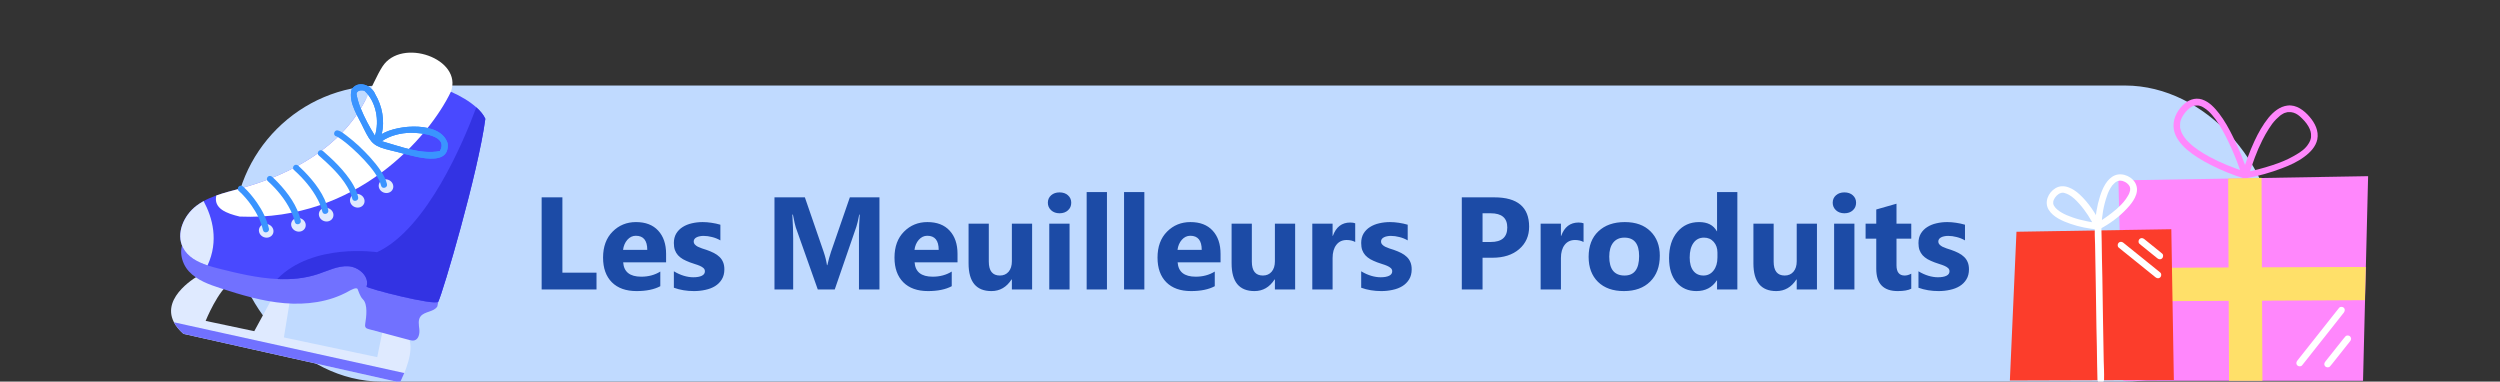 <svg width="760" height="116" viewBox="0 0 760 116" fill="none" xmlns="http://www.w3.org/2000/svg">
<rect x="0" y="0" width="760" height="116" fill="#333333" stroke="none"/>
<g clip-path="url(#clip0_2313_17603)">
<rect x="71" y="26" width="620" height="90" rx="45" fill="#C0DAFF"/>
<path d="M645.491 115.766H718.361L719.906 53.556L643.997 54.843L645.491 115.766Z" fill="#FF87FC"/>
<path d="M682.161 52.423C685.096 51.908 687.98 51.135 690.813 50.208C693.182 49.436 695.242 48.612 697.405 47.376C697.92 47.067 698.435 46.758 698.95 46.449C699.465 46.089 699.67 45.934 700.134 45.574C700.546 45.213 700.906 44.904 701.215 44.492C701.267 44.389 701.37 44.337 701.421 44.234C701.473 44.183 701.524 44.132 701.524 44.08C701.679 43.874 701.782 43.668 701.936 43.462C702.039 43.256 702.142 43.05 702.245 42.844C702.142 43.05 702.245 42.793 702.297 42.741C702.348 42.638 702.4 42.484 702.4 42.381C702.451 42.278 702.451 42.175 702.503 42.02C702.503 41.969 702.554 41.66 702.554 41.814C702.554 41.969 702.554 41.608 702.554 41.557C702.554 41.402 702.554 41.299 702.554 41.145C702.554 41.042 702.554 40.939 702.554 40.836C702.554 40.784 702.503 40.475 702.554 40.681C702.503 40.424 702.451 40.166 702.4 39.909C702.245 39.342 702.091 39.085 701.782 38.467C701.112 37.282 700.185 36.304 699.156 35.377C698.383 34.707 697.559 34.244 696.478 34.089C696.735 34.141 696.375 34.089 696.323 34.089C696.22 34.089 696.066 34.089 695.963 34.089C695.86 34.089 695.757 34.089 695.654 34.089C695.602 34.089 695.551 34.089 695.499 34.089C695.757 34.038 695.499 34.089 695.448 34.089C695.242 34.141 695.036 34.192 694.83 34.244C694.727 34.295 694.624 34.347 694.469 34.347C694.624 34.295 694.315 34.398 694.469 34.347C694.418 34.398 694.315 34.398 694.263 34.45C694.057 34.553 693.851 34.656 693.645 34.81C693.542 34.862 693.439 34.913 693.336 35.016C693.285 35.068 692.976 35.274 693.13 35.171C692.718 35.531 692.306 35.892 691.894 36.304C691.019 37.231 690.401 38.055 689.731 39.136C689.01 40.218 688.392 41.402 687.774 42.587C686.023 46.037 684.787 49.59 683.603 53.35C683.603 53.401 683.551 53.504 683.551 53.556C683.191 54.792 681.234 54.277 681.595 53.041C682.573 49.59 683.86 46.14 685.354 42.896C686.538 40.372 687.877 37.952 689.628 35.789C691.122 33.986 693.079 32.338 695.448 32.081C698.126 31.772 700.443 33.574 702.091 35.48C703.739 37.385 704.975 39.806 704.46 42.381C703.996 44.595 702.297 46.346 700.546 47.633C698.486 49.178 696.117 50.26 693.748 51.135C690.298 52.474 686.59 53.504 682.933 54.174C682.882 54.174 682.83 54.174 682.727 54.225C682.212 54.328 681.646 54.071 681.492 53.504C681.286 53.195 681.595 52.526 682.161 52.423Z" fill="#FF87FC"/>
<path d="M681.596 53.556C680.669 50.569 679.485 47.582 678.249 44.852C677.167 42.432 675.983 40.063 674.592 37.849C673.923 36.767 673.253 35.84 672.481 34.965C672.12 34.553 671.76 34.141 671.348 33.78C671.142 33.574 670.936 33.42 670.73 33.265C670.678 33.214 670.421 33.008 670.575 33.162C670.472 33.059 670.369 33.008 670.215 32.905C670.06 32.802 669.854 32.647 669.648 32.544C669.545 32.493 669.442 32.441 669.339 32.39C669.288 32.338 668.979 32.235 669.185 32.338C668.979 32.235 668.773 32.184 668.567 32.132C668.464 32.132 668.361 32.081 668.31 32.081C668.258 32.081 668.207 32.081 668.155 32.081C668.361 32.081 667.898 32.029 668.155 32.081C667.949 32.081 667.795 32.081 667.589 32.081C667.537 32.081 667.228 32.132 667.383 32.081C667.537 32.081 667.177 32.132 667.125 32.132C666.919 32.184 666.713 32.235 666.507 32.338C666.713 32.235 666.456 32.338 666.404 32.39C666.301 32.441 666.147 32.493 666.044 32.596C665.941 32.647 665.838 32.699 665.735 32.802C665.529 32.956 665.735 32.802 665.529 32.956C665.323 33.162 665.117 33.317 664.911 33.523C664.447 33.986 664.138 34.398 663.778 34.913C663.417 35.428 663.16 35.995 663.005 36.407C662.902 36.664 662.851 36.922 662.799 37.179C662.799 37.282 662.748 37.437 662.748 37.54C662.799 37.334 662.748 37.746 662.748 37.797C662.748 38.055 662.748 38.312 662.748 38.569C662.748 38.621 662.748 38.672 662.748 38.724C662.748 38.879 662.696 38.467 662.748 38.776C662.748 38.93 662.799 39.033 662.851 39.188C663.005 39.806 663.108 40.114 663.314 40.526C663.881 41.608 664.447 42.329 665.271 43.153C667.125 45.007 669.339 46.397 671.708 47.685C675.21 49.59 678.712 50.929 682.523 52.217C682.575 52.217 682.626 52.268 682.729 52.268C683.965 52.629 683.45 54.586 682.214 54.225C678.712 53.195 675.262 51.753 672.017 50.105C669.494 48.818 666.971 47.324 664.808 45.47C663.005 43.874 661.254 41.814 660.842 39.342C660.379 36.561 661.615 33.986 663.52 32.029C665.065 30.433 667.228 29.557 669.391 30.227C671.605 30.948 673.253 32.75 674.644 34.553C676.292 36.716 677.631 39.136 678.815 41.556C680.566 45.161 682.214 48.921 683.347 52.783C683.347 52.835 683.399 52.938 683.399 52.989C683.914 54.225 681.957 54.792 681.596 53.556Z" fill="#FF87FC"/>
<path d="M687.67 91.407L718.93 91.252L719.188 81.159L687.619 81.261L687.516 54.07L677.371 54.276L677.474 81.313L644.669 81.468L644.875 91.613L677.525 91.458L677.628 115.766H687.773L687.67 91.407Z" fill="#FFE069"/>
<path d="M714.444 103.715C712.642 105.981 710.891 108.196 709.089 110.462C708.831 110.771 708.574 111.08 708.316 111.389C707.956 111.801 707.235 111.749 706.874 111.389C706.462 110.977 706.514 110.41 706.874 109.947C708.677 107.681 710.427 105.466 712.23 103.2C712.487 102.891 712.745 102.582 713.002 102.273C713.363 101.861 714.084 101.913 714.444 102.273C714.856 102.737 714.805 103.303 714.444 103.715Z" fill="white"/>
<path d="M712.541 95.012C708.833 99.698 705.125 104.384 701.417 109.071C700.902 109.74 700.336 110.41 699.821 111.079C699.46 111.491 698.739 111.44 698.379 111.079C697.967 110.667 698.018 110.101 698.379 109.637C702.087 104.951 705.794 100.265 709.502 95.578C710.017 94.909 710.584 94.239 711.099 93.57C711.459 93.158 712.18 93.209 712.541 93.57C712.953 93.982 712.85 94.548 712.541 95.012Z" fill="white"/>
<path d="M181.34 88H164.66V59.992H170.969V82.883H181.34V88ZM202.492 79.758H189.445C189.654 82.662 191.483 84.113 194.934 84.113C197.134 84.113 199.068 83.592 200.734 82.551V87.004C198.885 87.993 196.483 88.488 193.527 88.488C190.298 88.488 187.792 87.596 186.008 85.812C184.224 84.016 183.332 81.516 183.332 78.312C183.332 74.992 184.296 72.362 186.223 70.422C188.15 68.482 190.52 67.512 193.332 67.512C196.249 67.512 198.501 68.378 200.09 70.109C201.691 71.841 202.492 74.191 202.492 77.16V79.758ZM196.77 75.969C196.77 73.104 195.611 71.672 193.293 71.672C192.303 71.672 191.444 72.082 190.715 72.902C189.999 73.723 189.562 74.745 189.406 75.969H196.77ZM204.855 87.473V82.473C205.871 83.085 206.88 83.54 207.883 83.84C208.898 84.139 209.855 84.289 210.754 84.289C211.848 84.289 212.707 84.139 213.332 83.84C213.97 83.54 214.289 83.085 214.289 82.473C214.289 82.082 214.146 81.757 213.859 81.496C213.573 81.236 213.202 81.008 212.746 80.812C212.303 80.617 211.815 80.441 211.281 80.285C210.747 80.129 210.233 79.953 209.738 79.758C208.944 79.458 208.241 79.139 207.629 78.801C207.03 78.449 206.522 78.046 206.105 77.59C205.702 77.134 205.389 76.607 205.168 76.008C204.96 75.409 204.855 74.699 204.855 73.879C204.855 72.759 205.096 71.796 205.578 70.988C206.073 70.181 206.724 69.523 207.531 69.016C208.352 68.495 209.283 68.117 210.324 67.883C211.379 67.635 212.473 67.512 213.605 67.512C214.491 67.512 215.389 67.583 216.301 67.727C217.212 67.857 218.111 68.052 218.996 68.312V73.078C218.215 72.622 217.375 72.284 216.477 72.062C215.591 71.828 214.719 71.711 213.859 71.711C213.456 71.711 213.072 71.75 212.707 71.828C212.355 71.893 212.043 71.997 211.77 72.141C211.496 72.271 211.281 72.447 211.125 72.668C210.969 72.876 210.891 73.117 210.891 73.391C210.891 73.755 211.008 74.068 211.242 74.328C211.477 74.588 211.783 74.816 212.16 75.012C212.538 75.194 212.954 75.363 213.41 75.519C213.879 75.663 214.341 75.812 214.797 75.969C215.617 76.255 216.359 76.568 217.023 76.906C217.688 77.245 218.254 77.642 218.723 78.098C219.204 78.553 219.569 79.087 219.816 79.699C220.077 80.311 220.207 81.04 220.207 81.887C220.207 83.072 219.947 84.087 219.426 84.934C218.918 85.767 218.234 86.451 217.375 86.984C216.529 87.505 215.546 87.883 214.426 88.117C213.319 88.365 212.167 88.488 210.969 88.488C208.768 88.488 206.73 88.15 204.855 87.473ZM267.355 88H261.125V71.242C261.125 69.432 261.203 67.434 261.359 65.246H261.203C260.878 66.965 260.585 68.202 260.324 68.957L253.762 88H248.605L241.926 69.152C241.743 68.644 241.451 67.342 241.047 65.246H240.871C241.04 68.007 241.125 70.428 241.125 72.512V88H235.441V59.992H244.68L250.402 76.594C250.858 77.922 251.19 79.257 251.398 80.598H251.516C251.867 79.048 252.238 77.701 252.629 76.555L258.352 59.992H267.355V88ZM291.086 79.758H278.039C278.247 82.662 280.077 84.113 283.527 84.113C285.728 84.113 287.661 83.592 289.328 82.551V87.004C287.479 87.993 285.077 88.488 282.121 88.488C278.892 88.488 276.385 87.596 274.602 85.812C272.818 84.016 271.926 81.516 271.926 78.312C271.926 74.992 272.889 72.362 274.816 70.422C276.743 68.482 279.113 67.512 281.926 67.512C284.842 67.512 287.095 68.378 288.684 70.109C290.285 71.841 291.086 74.191 291.086 77.16V79.758ZM285.363 75.969C285.363 73.104 284.204 71.672 281.887 71.672C280.897 71.672 280.038 72.082 279.309 72.902C278.592 73.723 278.156 74.745 278 75.969H285.363ZM313.762 88H307.609V84.953H307.512C305.988 87.31 303.951 88.488 301.398 88.488C296.763 88.488 294.445 85.682 294.445 80.07V68H300.598V79.523C300.598 82.349 301.717 83.762 303.957 83.762C305.064 83.762 305.949 83.378 306.613 82.609C307.277 81.828 307.609 80.773 307.609 79.445V68H313.762V88ZM322.102 64.836C321.06 64.836 320.207 64.53 319.543 63.918C318.879 63.293 318.547 62.531 318.547 61.633C318.547 60.708 318.879 59.953 319.543 59.367C320.207 58.781 321.06 58.488 322.102 58.488C323.156 58.488 324.009 58.781 324.66 59.367C325.324 59.953 325.656 60.708 325.656 61.633C325.656 62.57 325.324 63.339 324.66 63.938C324.009 64.537 323.156 64.836 322.102 64.836ZM325.148 88H318.977V68H325.148V88ZM336.516 88H330.344V58.391H336.516V88ZM347.883 88H341.711V58.391H347.883V88ZM371.047 79.758H358C358.208 82.662 360.038 84.113 363.488 84.113C365.689 84.113 367.622 83.592 369.289 82.551V87.004C367.44 87.993 365.038 88.488 362.082 88.488C358.853 88.488 356.346 87.596 354.562 85.812C352.779 84.016 351.887 81.516 351.887 78.312C351.887 74.992 352.85 72.362 354.777 70.422C356.704 68.482 359.074 67.512 361.887 67.512C364.803 67.512 367.056 68.378 368.645 70.109C370.246 71.841 371.047 74.191 371.047 77.16V79.758ZM365.324 75.969C365.324 73.104 364.165 71.672 361.848 71.672C360.858 71.672 359.999 72.082 359.27 72.902C358.553 73.723 358.117 74.745 357.961 75.969H365.324ZM393.723 88H387.57V84.953H387.473C385.949 87.31 383.911 88.488 381.359 88.488C376.724 88.488 374.406 85.682 374.406 80.07V68H380.559V79.523C380.559 82.349 381.678 83.762 383.918 83.762C385.025 83.762 385.91 83.378 386.574 82.609C387.238 81.828 387.57 80.773 387.57 79.445V68H393.723V88ZM411.984 73.566C411.242 73.163 410.376 72.961 409.387 72.961C408.046 72.961 406.997 73.456 406.242 74.445C405.487 75.422 405.109 76.757 405.109 78.449V88H398.938V68H405.109V71.711H405.188C406.164 69.003 407.922 67.648 410.461 67.648C411.112 67.648 411.62 67.727 411.984 67.883V73.566ZM413.801 87.473V82.473C414.816 83.085 415.826 83.54 416.828 83.84C417.844 84.139 418.801 84.289 419.699 84.289C420.793 84.289 421.652 84.139 422.277 83.84C422.915 83.54 423.234 83.085 423.234 82.473C423.234 82.082 423.091 81.757 422.805 81.496C422.518 81.236 422.147 81.008 421.691 80.812C421.249 80.617 420.76 80.441 420.227 80.285C419.693 80.129 419.178 79.953 418.684 79.758C417.889 79.458 417.186 79.139 416.574 78.801C415.975 78.449 415.467 78.046 415.051 77.59C414.647 77.134 414.335 76.607 414.113 76.008C413.905 75.409 413.801 74.699 413.801 73.879C413.801 72.759 414.042 71.796 414.523 70.988C415.018 70.181 415.669 69.523 416.477 69.016C417.297 68.495 418.228 68.117 419.27 67.883C420.324 67.635 421.418 67.512 422.551 67.512C423.436 67.512 424.335 67.583 425.246 67.727C426.158 67.857 427.056 68.052 427.941 68.312V73.078C427.16 72.622 426.32 72.284 425.422 72.062C424.536 71.828 423.664 71.711 422.805 71.711C422.401 71.711 422.017 71.75 421.652 71.828C421.301 71.893 420.988 71.997 420.715 72.141C420.441 72.271 420.227 72.447 420.07 72.668C419.914 72.876 419.836 73.117 419.836 73.391C419.836 73.755 419.953 74.068 420.188 74.328C420.422 74.588 420.728 74.816 421.105 75.012C421.483 75.194 421.9 75.363 422.355 75.519C422.824 75.663 423.286 75.812 423.742 75.969C424.562 76.255 425.305 76.568 425.969 76.906C426.633 77.245 427.199 77.642 427.668 78.098C428.15 78.553 428.514 79.087 428.762 79.699C429.022 80.311 429.152 81.04 429.152 81.887C429.152 83.072 428.892 84.087 428.371 84.934C427.863 85.767 427.18 86.451 426.32 86.984C425.474 87.505 424.491 87.883 423.371 88.117C422.264 88.365 421.112 88.488 419.914 88.488C417.714 88.488 415.676 88.15 413.801 87.473ZM450.695 78.352V88H444.387V59.992H454.27C461.327 59.992 464.855 62.967 464.855 68.918C464.855 71.731 463.84 74.009 461.809 75.754C459.79 77.486 457.089 78.352 453.703 78.352H450.695ZM450.695 64.836V73.566H453.176C456.535 73.566 458.215 72.095 458.215 69.152C458.215 66.275 456.535 64.836 453.176 64.836H450.695ZM481.398 73.566C480.656 73.163 479.79 72.961 478.801 72.961C477.46 72.961 476.411 73.456 475.656 74.445C474.901 75.422 474.523 76.757 474.523 78.449V88H468.352V68H474.523V71.711H474.602C475.578 69.003 477.336 67.648 479.875 67.648C480.526 67.648 481.034 67.727 481.398 67.883V73.566ZM493.664 88.488C490.331 88.488 487.707 87.557 485.793 85.695C483.892 83.82 482.941 81.281 482.941 78.078C482.941 74.771 483.931 72.186 485.91 70.324C487.889 68.449 490.565 67.512 493.938 67.512C497.258 67.512 499.862 68.449 501.75 70.324C503.638 72.186 504.582 74.654 504.582 77.727C504.582 81.047 503.605 83.671 501.652 85.598C499.712 87.525 497.049 88.488 493.664 88.488ZM493.82 72.238C492.362 72.238 491.229 72.74 490.422 73.742C489.615 74.745 489.211 76.164 489.211 78C489.211 81.841 490.76 83.762 493.859 83.762C496.815 83.762 498.293 81.789 498.293 77.844C498.293 74.107 496.802 72.238 493.82 72.238ZM528.156 88H521.984V85.246H521.906C520.5 87.408 518.436 88.488 515.715 88.488C513.215 88.488 511.203 87.609 509.68 85.852C508.156 84.081 507.395 81.613 507.395 78.449C507.395 75.142 508.234 72.492 509.914 70.5C511.594 68.508 513.794 67.512 516.516 67.512C519.094 67.512 520.891 68.436 521.906 70.285H521.984V58.391H528.156V88ZM522.102 78.273V76.769C522.102 75.467 521.724 74.387 520.969 73.527C520.214 72.668 519.23 72.238 518.02 72.238C516.652 72.238 515.585 72.779 514.816 73.859C514.048 74.927 513.664 76.398 513.664 78.273C513.664 80.031 514.035 81.385 514.777 82.336C515.52 83.287 516.548 83.762 517.863 83.762C519.113 83.762 520.129 83.26 520.91 82.258C521.704 81.255 522.102 79.927 522.102 78.273ZM552.355 88H546.203V84.953H546.105C544.582 87.31 542.544 88.488 539.992 88.488C535.357 88.488 533.039 85.682 533.039 80.07V68H539.191V79.523C539.191 82.349 540.311 83.762 542.551 83.762C543.658 83.762 544.543 83.378 545.207 82.609C545.871 81.828 546.203 80.773 546.203 79.445V68H552.355V88ZM560.695 64.836C559.654 64.836 558.801 64.53 558.137 63.918C557.473 63.293 557.141 62.531 557.141 61.633C557.141 60.708 557.473 59.953 558.137 59.367C558.801 58.781 559.654 58.488 560.695 58.488C561.75 58.488 562.603 58.781 563.254 59.367C563.918 59.953 564.25 60.708 564.25 61.633C564.25 62.57 563.918 63.339 563.254 63.938C562.603 64.537 561.75 64.836 560.695 64.836ZM563.742 88H557.57V68H563.742V88ZM581.027 87.766C580.116 88.247 578.742 88.488 576.906 88.488C572.557 88.488 570.383 86.229 570.383 81.711V72.551H567.141V68H570.383V63.684L576.535 61.926V68H581.027V72.551H576.535V80.637C576.535 82.72 577.362 83.762 579.016 83.762C579.667 83.762 580.337 83.573 581.027 83.195V87.766ZM583.215 87.473V82.473C584.23 83.085 585.24 83.54 586.242 83.84C587.258 84.139 588.215 84.289 589.113 84.289C590.207 84.289 591.066 84.139 591.691 83.84C592.329 83.54 592.648 83.085 592.648 82.473C592.648 82.082 592.505 81.757 592.219 81.496C591.932 81.236 591.561 81.008 591.105 80.812C590.663 80.617 590.174 80.441 589.641 80.285C589.107 80.129 588.592 79.953 588.098 79.758C587.303 79.458 586.6 79.139 585.988 78.801C585.389 78.449 584.882 78.046 584.465 77.59C584.061 77.134 583.749 76.607 583.527 76.008C583.319 75.409 583.215 74.699 583.215 73.879C583.215 72.759 583.456 71.796 583.938 70.988C584.432 70.181 585.083 69.523 585.891 69.016C586.711 68.495 587.642 68.117 588.684 67.883C589.738 67.635 590.832 67.512 591.965 67.512C592.85 67.512 593.749 67.583 594.66 67.727C595.572 67.857 596.47 68.052 597.355 68.312V73.078C596.574 72.622 595.734 72.284 594.836 72.062C593.951 71.828 593.078 71.711 592.219 71.711C591.815 71.711 591.431 71.75 591.066 71.828C590.715 71.893 590.402 71.997 590.129 72.141C589.855 72.271 589.641 72.447 589.484 72.668C589.328 72.876 589.25 73.117 589.25 73.391C589.25 73.755 589.367 74.068 589.602 74.328C589.836 74.588 590.142 74.816 590.52 75.012C590.897 75.194 591.314 75.363 591.77 75.519C592.238 75.663 592.701 75.812 593.156 75.969C593.977 76.255 594.719 76.568 595.383 76.906C596.047 77.245 596.613 77.642 597.082 78.098C597.564 78.553 597.928 79.087 598.176 79.699C598.436 80.311 598.566 81.04 598.566 81.887C598.566 83.072 598.306 84.087 597.785 84.934C597.277 85.767 596.594 86.451 595.734 86.984C594.888 87.505 593.905 87.883 592.785 88.117C591.678 88.365 590.526 88.488 589.328 88.488C587.128 88.488 585.09 88.15 583.215 87.473Z" fill="#1C4BA6"/>
<path d="M660.852 115.514L611.001 115.669L613.009 70.453L660.079 69.68L660.852 115.514Z" fill="#FC3D2B"/>
<path d="M636.852 68.856C636.955 65.766 637.47 62.624 638.397 59.689C639.17 57.269 640.457 54.333 642.929 53.303C645.35 52.325 648.594 53.818 649.418 56.29C650.345 58.865 648.285 61.594 646.637 63.346C644.32 65.869 641.384 68.032 638.346 69.628C638.449 69.525 638.603 69.371 638.706 69.268C638.706 69.268 638.706 69.319 638.655 69.319C638.037 70.452 636.286 69.422 636.904 68.289C637.213 67.774 637.934 67.517 638.449 67.208C639.015 66.847 639.582 66.538 640.097 66.126C641.281 65.302 642.414 64.427 643.496 63.5C644.474 62.624 645.453 61.646 646.225 60.565C646.586 60.05 646.894 59.535 647.203 58.968C647.255 58.814 647.358 58.608 647.409 58.402C647.461 58.299 647.461 58.144 647.512 58.041C647.564 57.887 647.564 57.835 647.564 57.835C647.667 56.96 647.409 56.393 646.688 55.775C646.277 55.415 645.762 55.157 645.247 55.003C644.886 54.9 644.371 54.848 644.114 54.951C643.702 55.054 643.444 55.157 643.032 55.466C642.826 55.621 642.363 56.136 642.105 56.393C641.384 57.372 640.869 58.453 640.509 59.586C639.479 62.522 638.964 65.611 638.861 68.701C638.809 70.195 636.801 70.195 636.852 68.856Z" fill="white"/>
<path d="M636.956 69.371C635.669 66.693 634.021 64.067 632.013 61.853C631.137 60.874 630.159 59.896 628.974 59.226C628.511 58.969 628.099 58.814 627.584 58.66C627.223 58.557 626.811 58.557 626.399 58.711C625.575 58.969 624.7 59.896 624.339 60.771C624.185 61.183 624.133 61.441 624.185 61.853C624.185 62.059 624.133 61.75 624.185 61.956C624.236 62.059 624.236 62.162 624.288 62.265C624.339 62.419 624.288 62.316 624.339 62.368C624.391 62.471 624.442 62.625 624.545 62.728C624.751 63.089 625.009 63.346 625.421 63.706C625.781 64.016 626.193 64.325 626.657 64.582C627.687 65.2 628.82 65.663 630.004 66.076C631.446 66.59 632.94 66.951 634.433 67.26C635.103 67.414 635.772 67.517 636.441 67.62C636.956 67.672 637.935 67.62 638.347 67.929C638.759 68.238 639.016 68.805 638.707 69.32C638.45 69.732 637.78 70.041 637.317 69.68L637.265 69.629C637.42 69.68 637.626 69.732 637.78 69.783C634.948 69.526 632.064 68.959 629.386 68.032C627.017 67.208 624.185 66.024 622.794 63.758C621.404 61.441 622.64 58.557 624.854 57.218C627.429 55.673 630.313 57.372 632.219 59.123C634.948 61.647 637.111 64.942 638.707 68.29C639.274 69.526 637.523 70.556 636.956 69.371Z" fill="white"/>
<path d="M638.81 68.651C638.862 70.196 638.862 71.741 638.913 73.286C638.965 76.993 639.016 80.701 639.119 84.409C639.171 88.941 639.274 93.421 639.325 97.953C639.377 101.867 639.48 105.73 639.531 109.644C639.583 111.549 639.686 113.454 639.634 115.308C639.634 115.36 639.634 115.36 639.634 115.411C639.634 116.699 637.626 116.699 637.626 115.411C637.574 113.866 637.574 112.321 637.523 110.776C637.471 107.069 637.42 103.361 637.317 99.653C637.265 95.121 637.162 90.641 637.111 86.109C637.059 82.195 636.956 78.332 636.905 74.418C636.853 72.513 636.75 70.608 636.802 68.754C636.802 68.702 636.802 68.702 636.802 68.651C636.802 67.312 638.81 67.312 638.81 68.651Z" fill="white"/>
<path d="M655.858 78.538C654.261 77.251 652.665 75.963 651.069 74.676C650.863 74.47 650.605 74.315 650.399 74.109C649.987 73.8 650.039 73.028 650.399 72.667C650.863 72.255 651.378 72.307 651.841 72.667C653.437 73.955 655.034 75.242 656.63 76.53C656.836 76.736 657.094 76.89 657.3 77.096C657.712 77.405 657.66 78.178 657.3 78.538C656.888 78.95 656.321 78.899 655.858 78.538Z" fill="white"/>
<path d="M655.291 84.306C651.996 81.68 648.751 79.002 645.455 76.376C644.992 76.015 644.528 75.603 644.065 75.243C643.653 74.882 643.704 74.161 644.065 73.801C644.477 73.389 645.095 73.44 645.507 73.801C648.803 76.427 652.047 79.105 655.343 81.731C655.806 82.092 656.27 82.504 656.733 82.865C657.145 83.225 657.094 83.946 656.733 84.306C656.321 84.718 655.755 84.667 655.291 84.306Z" fill="white"/>
<path d="M121.595 116.255L55.766 101.492C54.41 100.299 53.477 99.123 52.879 97.972C48.729 90.052 60.623 83.629 60.623 83.629L70.405 85.654C66.315 88.087 62.515 97.552 62.515 97.552L77.299 100.678L83.322 89.601L88.521 88.917L86.303 102.578L114.677 108.575L116.426 100L122.046 100.78C126.572 102.535 124.529 109.439 122.903 113.406C122.212 115.098 121.595 116.255 121.595 116.255Z" fill="#DFEAFF"/>
<path d="M132.957 93.129C131.94 94.898 129.072 94.58 127.838 96.206C127.024 97.276 127.343 98.778 127.478 100.115C127.612 101.453 127.263 103.15 125.959 103.478C125.432 103.611 124.878 103.47 124.353 103.329C120.276 102.24 116.199 101.15 112.123 100.061C111.756 99.963 111.358 99.843 111.145 99.529C110.937 99.223 110.965 98.82 111.023 98.456C111.368 96.3 111.872 92.494 110.305 90.974C109.402 90.1 108.905 88.219 108.712 87.872C108.33 87.186 106.529 88.232 105.843 88.613C100.018 91.851 93.105 92.727 86.464 92.167C79.823 91.607 73.376 89.692 67.039 87.628C63.552 86.492 59.928 85.21 57.44 82.517C54.952 79.824 54.077 75.271 56.518 72.535C58.065 70.802 60.498 70.198 62.796 69.857C71.341 68.587 80.041 69.713 88.606 70.84C99.749 72.305 110.892 73.77 122.035 75.235C125.231 75.656 130.024 76.458 132.286 78.755C135.52 82.039 132.957 93.129 132.957 93.129Z" fill="#7171FF"/>
<path d="M133.238 91.693C132.462 93.097 111.274 87.641 111.436 87.118C112.398 84.067 109.061 81.116 105.867 80.944C102.671 80.766 99.678 82.326 96.638 83.332C92.629 84.657 88.47 85.025 84.274 84.82C78.311 84.538 72.269 83.1 66.451 81.632C65.345 81.353 64.208 81.046 63.093 80.679C59.985 79.645 57.067 78.118 55.621 75.283C53.424 70.992 55.832 65.524 59.658 62.588C60.371 62.042 61.119 61.56 61.896 61.126C63.124 60.448 64.422 59.893 65.759 59.419C68.12 58.574 70.599 57.968 73.019 57.309C88.492 53.108 103.78 44.731 111.076 30.452C115.102 22.583 127.709 23.769 137.07 27.884C140.131 29.223 142.843 30.878 144.798 32.63C146.074 33.768 147.025 34.95 147.546 36.115C145.415 52.337 134.533 89.342 133.238 91.693Z" fill="#4949FF"/>
<path d="M72.885 65.84C108.505 67.339 130.584 41.443 137.072 27.881C140.795 17.853 122.057 11.271 116.271 20.219C114.658 22.684 112.652 27.352 111.079 30.452C103.782 44.73 88.493 53.106 73.022 57.309C70.602 57.968 68.121 58.574 65.761 59.419C64.841 63.419 68.892 64.892 72.885 65.84Z" fill="white"/>
<path d="M121.595 116.255L55.766 101.492C54.41 100.299 53.477 99.122 52.879 97.972L122.904 113.405C122.212 115.098 121.595 116.255 121.595 116.255Z" fill="#7171FF"/>
<path d="M133.238 91.693C132.461 93.097 111.273 87.641 111.436 87.118C112.397 84.067 109.06 81.115 105.866 80.943C102.671 80.766 99.678 82.326 96.637 83.331C92.629 84.657 88.469 85.025 84.273 84.82C95.12 73.715 114.611 76.664 114.611 76.664C129.9 69.616 141.116 42.573 144.797 32.63C146.074 33.768 147.025 34.951 147.545 36.116C145.414 52.337 134.532 89.342 133.238 91.693Z" fill="#3333E3"/>
<path d="M63.093 80.679C59.985 79.645 57.067 78.118 55.621 75.283C53.424 70.992 55.832 65.524 59.658 62.588C60.371 62.042 61.119 61.56 61.896 61.126C64.618 66.2 66.556 73.219 63.093 80.679Z" fill="#DFEAFF"/>
<path d="M83.001 71.013C82.57 72.067 81.291 72.541 80.143 72.072C78.996 71.602 78.415 70.368 78.845 69.314C79.276 68.261 80.556 67.787 81.703 68.256C82.851 68.725 83.432 69.96 83.001 71.013Z" fill="#DFEAFF"/>
<path d="M92.806 69.184C92.375 70.237 91.095 70.711 89.948 70.242C88.8 69.773 88.219 68.539 88.65 67.485C89.081 66.431 90.36 65.958 91.507 66.427C92.655 66.896 93.237 68.13 92.806 69.184Z" fill="#DFEAFF"/>
<path d="M101.231 66.101C100.801 67.154 99.521 67.628 98.374 67.159C97.226 66.69 96.645 65.456 97.076 64.402C97.507 63.349 98.786 62.875 99.933 63.344C101.081 63.813 101.662 65.047 101.231 66.101Z" fill="#DFEAFF"/>
<path d="M110.688 61.872C110.258 62.926 108.978 63.4 107.831 62.93C106.683 62.461 106.102 61.227 106.533 60.173C106.964 59.12 108.243 58.646 109.39 59.115C110.538 59.584 111.119 60.819 110.688 61.872Z" fill="#DFEAFF"/>
<path d="M119.423 57.448C118.992 58.501 117.713 58.975 116.565 58.506C115.418 58.037 114.836 56.803 115.267 55.749C115.698 54.695 116.977 54.221 118.125 54.691C119.272 55.16 119.854 56.394 119.423 57.448Z" fill="#DFEAFF"/>
<path d="M81.753 69.503C81.105 66.653 79.767 63.981 78.103 61.592C76.88 59.835 75.497 58.149 73.899 56.717C73.525 56.382 72.963 56.325 72.583 56.692C72.242 57.021 72.182 57.67 72.558 58.007C74.034 59.33 75.345 60.871 76.476 62.495C78.056 64.763 79.335 67.257 79.95 69.964C80.216 71.134 82.018 70.671 81.753 69.503Z" fill="#3A94FF"/>
<path d="M91.433 67.037C90.425 62.606 87.546 58.671 84.459 55.434C83.905 54.853 83.333 54.289 82.734 53.753C82.361 53.419 81.799 53.361 81.419 53.728C81.078 54.057 81.018 54.708 81.394 55.044C84.186 57.541 86.673 60.583 88.342 63.944C88.906 65.079 89.349 66.26 89.63 67.497C89.896 68.667 91.698 68.204 91.433 67.037Z" fill="#3A94FF"/>
<path d="M99.796 63.897C98.76 59.348 95.642 55.351 92.45 52.071C91.877 51.483 91.288 50.91 90.676 50.363C90.302 50.029 89.741 49.971 89.361 50.338C89.02 50.667 88.959 51.317 89.336 51.654C92.227 54.24 94.874 57.321 96.655 60.78C97.242 61.92 97.709 63.106 97.994 64.357C98.26 65.527 100.062 65.064 99.796 63.897Z" fill="#3A94FF"/>
<path d="M108.882 59.928C108.295 57.36 106.811 55.074 105.205 53.028C103.693 51.102 101.971 49.347 100.173 47.69C99.528 47.094 98.867 46.516 98.211 45.932C97.836 45.598 97.276 45.54 96.896 45.907C96.555 46.236 96.494 46.887 96.871 47.222C100.074 50.078 103.34 53.043 105.552 56.767C106.24 57.926 106.782 59.082 107.08 60.389C107.347 61.559 109.149 61.096 108.882 59.928Z" fill="#3A94FF"/>
<path d="M117.647 55.968C117.322 54.549 116.597 53.224 115.804 52.017C114.843 50.555 113.733 49.189 112.562 47.891C110.368 45.457 107.945 43.191 105.331 41.212C104.578 40.643 103.675 39.873 102.728 39.654C101.566 39.384 101.067 41.177 102.239 41.449C102.289 41.461 102.339 41.486 102.389 41.494C102.569 41.526 102.143 41.365 102.376 41.49C102.533 41.574 102.689 41.654 102.842 41.745C103.249 41.99 103.639 42.263 104.022 42.544C104.635 42.993 104.875 43.187 105.406 43.624C105.992 44.106 106.566 44.602 107.13 45.109C108.381 46.235 109.587 47.413 110.733 48.647C111.849 49.848 112.957 51.151 113.84 52.421C114.312 53.1 114.754 53.804 115.131 54.542C115.223 54.722 115.312 54.905 115.395 55.09C115.425 55.156 115.593 55.568 115.531 55.404C115.658 55.738 115.765 56.079 115.845 56.428C116.112 57.598 117.914 57.135 117.647 55.968Z" fill="#3A94FF"/>
<path d="M136.088 43.632C134.114 36.819 121.003 37.76 116.052 40.759C117.018 36.69 116.213 32.239 114.082 28.663C112.936 25.8 108.755 24.228 106.868 27.249C105.85 31.322 108.965 35.51 110.598 39.117C112.901 43.803 113.786 44.52 118.86 45.742C123.279 46.59 136.86 51.947 136.088 43.632ZM109.615 32.825C109.052 31.513 108.59 29.808 108.365 28.535C108.543 27.358 110.112 27.327 110.82 27.636C114.342 30.859 115.409 36.758 113.974 41.255C112.3 38.571 110.791 35.742 109.615 32.825ZM133.329 46.16C133.327 46.161 133.324 46.163 133.321 46.164C133.214 46.207 133.285 46.174 133.329 46.16ZM133.707 45.93C127.901 47.036 121.704 44.5 116.081 42.922C118.617 41.187 121.791 40.42 124.831 40.359C127.94 40.343 136.482 41.178 133.707 45.93Z" fill="#3A94FF"/>
<path d="M108.388 28.549C108.389 28.55 108.389 28.552 108.389 28.554C108.386 28.53 108.386 28.535 108.388 28.549Z" fill="#3A94FF"/>
<path d="M108.391 28.554C108.392 28.563 108.394 28.575 108.396 28.592C108.396 28.59 108.394 28.573 108.391 28.554Z" fill="#3A94FF"/>
<path d="M136.088 43.632C134.114 36.819 121.003 37.76 116.052 40.759C117.018 36.69 116.213 32.239 114.082 28.663C112.936 25.8 108.755 24.228 106.868 27.249C105.85 31.322 108.965 35.51 110.598 39.117C112.901 43.803 113.786 44.52 118.86 45.742C123.279 46.59 136.86 51.947 136.088 43.632ZM109.615 32.825C109.052 31.513 108.59 29.808 108.365 28.535C108.543 27.358 110.112 27.327 110.82 27.636C114.342 30.859 115.409 36.758 113.974 41.255C112.3 38.571 110.791 35.742 109.615 32.825ZM133.329 46.16C133.327 46.161 133.324 46.163 133.321 46.164C133.214 46.207 133.285 46.174 133.329 46.16ZM133.707 45.93C127.901 47.036 121.704 44.5 116.081 42.922C118.617 41.187 121.791 40.42 124.831 40.359C127.94 40.343 136.482 41.178 133.707 45.93Z" fill="#3A94FF"/>
<path d="M108.388 28.549C108.389 28.55 108.389 28.552 108.389 28.554C108.386 28.53 108.386 28.535 108.388 28.549Z" fill="#F3D920"/>
<path d="M108.391 28.554C108.392 28.563 108.394 28.575 108.396 28.592C108.396 28.59 108.394 28.573 108.391 28.554Z" fill="#F3D920"/>
</g>
<defs>
<clipPath id="clip0_2313_17603">
<rect width="760" height="116" fill="white"/>
</clipPath>
</defs>
</svg>
